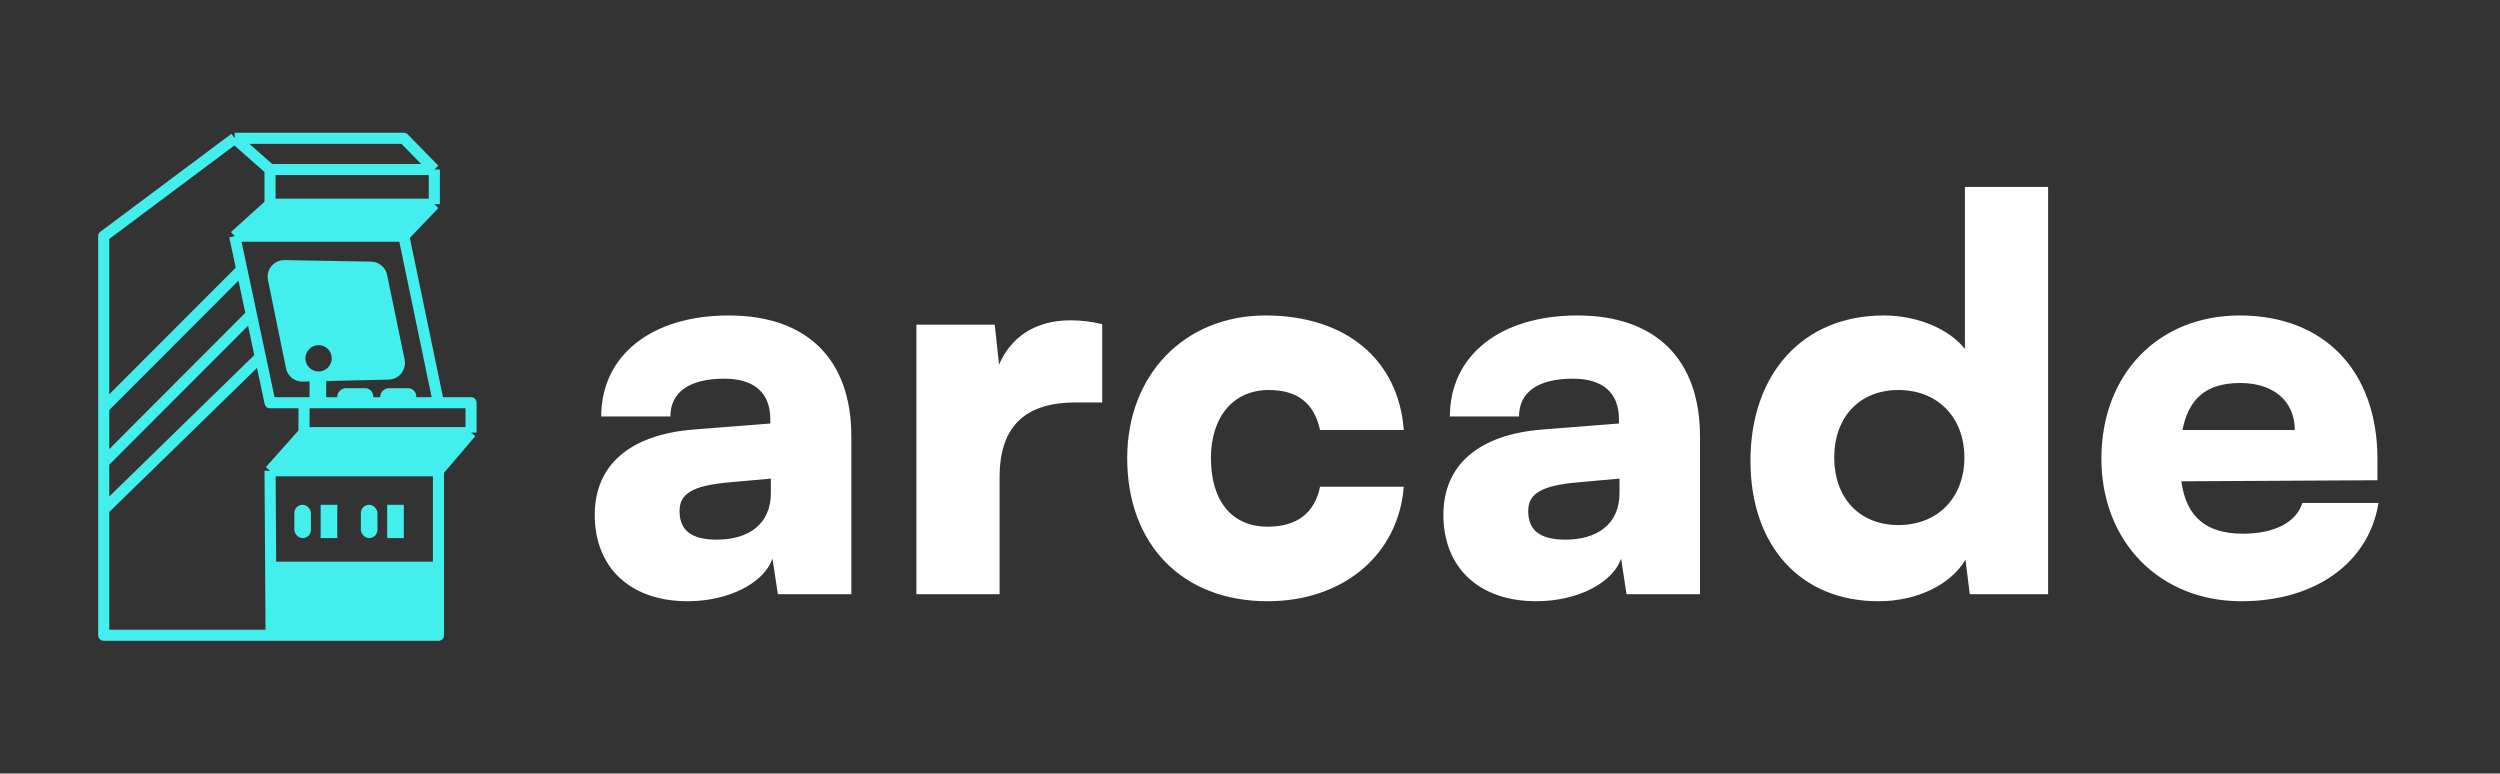 <svg width="1157" height="358" viewBox="0 0 1157 358" fill="none" xmlns="http://www.w3.org/2000/svg">
<rect x="0" y="0" width="1157" height="358" fill="#333333" stroke="none"/>
<path d="M202.925 217.869L218 200.201H140.698L124.981 217.869H202.925Z" fill="#42EFEC"/>
<path d="M125.462 294H202.925V262.52H125.263L125.462 294Z" fill="#42EFEC"/>
<path d="M186.887 109.293L201 94.517H124.981L108.623 109.293H186.887Z" fill="#42EFEC"/>
<path d="M108.623 64L48 109.293L48 188.701M108.623 64H186.887L201 78.455M108.623 64L124.981 78.455M201 78.455V94.517M201 78.455H124.981M201 94.517L186.887 109.293M201 94.517H124.981M186.887 109.293L202.925 186.388M186.887 109.293H108.623M202.925 186.388H218V200.201M202.925 186.388H140.698M218 200.201L202.925 217.869M218 200.201H140.698M202.925 217.869H124.981M202.925 217.869V262.52M108.623 109.293L124.981 94.517M108.623 109.293L111.894 124.712M124.981 94.517V78.455M120.483 165.187L124.981 186.388H140.698M120.483 165.187L48 235.858M120.483 165.187L116.325 145.592M48 235.858V294H125.462M48 235.858L48 214.018M116.325 145.592L48 214.018M116.325 145.592L111.894 124.712M48 214.018L48 188.701M111.894 124.712L48 188.701M124.981 217.869L140.698 200.201M124.981 217.869L125.263 262.52M125.462 294H202.925V262.52M125.462 294L125.263 262.52M140.698 200.201V186.388M202.925 262.52H125.263" stroke="#42EFEC" stroke-width="5.136" stroke-linejoin="round"/>
<rect x="148.396" y="233.609" width="7.698" height="15.419" fill="#42EFEC"/>
<rect x="143.264" y="172.576" width="7.698" height="14.134" fill="#42EFEC"/>
<rect x="136.208" y="233.609" width="7.698" height="15.419" rx="3.849" fill="#42EFEC"/>
<rect x="156.094" y="187.353" width="7.71" height="16.679" rx="3.855" transform="rotate(-90 156.094 187.353)" fill="#42EFEC"/>
<rect x="175.981" y="187.353" width="7.71" height="16.679" rx="3.855" transform="rotate(-90 175.981 187.353)" fill="#42EFEC"/>
<rect x="179.188" y="233.609" width="7.698" height="15.419" fill="#42EFEC"/>
<rect x="167" y="233.609" width="7.698" height="15.419" rx="3.849" fill="#42EFEC"/>
<path fill-rule="evenodd" clip-rule="evenodd" d="M131.698 120.38C126.77 120.295 123.03 124.796 124.017 129.625L132.353 170.441C133.099 174.093 136.353 176.688 140.08 176.602L179.895 175.68C184.703 175.568 188.235 171.127 187.261 166.417L179.154 127.214C178.424 123.685 175.346 121.134 171.743 121.072L131.698 120.38ZM147.434 171.932C150.8 171.932 153.528 169.199 153.528 165.828C153.528 162.458 150.8 159.725 147.434 159.725C144.068 159.725 141.34 162.458 141.34 165.828C141.34 169.199 144.068 171.932 147.434 171.932Z" fill="#42EFEC"/>
<path d="M318.25 278.25C291.75 278.25 275.25 262.75 275.25 238.25C275.25 215.25 291.5 201 321.5 198.75L356.5 196V194C356.5 181.75 349 175.25 335.25 175.25C319 175.25 310.25 181.5 310.25 192.75H278.25C278.25 164.5 301.5 146 337.25 146C373.5 146 394 166.25 394 202V275H360L357.5 258.5C353.5 270 337 278.25 318.25 278.25ZM331.75 249.75C346.5 249.75 356.75 242.5 356.75 228.25V221.5L337.25 223.25C320.5 224.75 314.5 228.5 314.5 236.5C314.5 245.5 320 249.75 331.75 249.75ZM510.113 150V186.25H497.863C475.863 186.25 462.613 196 462.613 220.75V275H424.113V150.25H460.363L462.363 168.75C467.613 156.5 478.613 148.25 495.363 148.25C499.863 148.25 504.863 148.75 510.113 150ZM521.67 212C521.67 173.5 548.17 146 585.67 146C622.67 146 647.17 166.25 649.67 199H610.92C608.17 186.5 600.42 180.5 587.17 180.5C570.92 180.5 560.42 192.75 560.42 212C560.42 232 570.17 243.75 586.67 243.75C600.17 243.75 608.42 237.5 610.92 225.25H649.67C647.17 256.75 621.67 278.25 586.67 278.25C547.17 278.25 521.67 252 521.67 212ZM711.004 278.25C684.504 278.25 668.004 262.75 668.004 238.25C668.004 215.25 684.254 201 714.254 198.75L749.254 196V194C749.254 181.75 741.754 175.25 728.004 175.25C711.754 175.25 703.004 181.5 703.004 192.75H671.004C671.004 164.5 694.254 146 730.004 146C766.254 146 786.754 166.25 786.754 202V275H752.754L750.254 258.5C746.254 270 729.754 278.25 711.004 278.25ZM724.504 249.75C739.254 249.75 749.504 242.5 749.504 228.25V221.5L730.004 223.25C713.254 224.75 707.254 228.5 707.254 236.5C707.254 245.5 712.754 249.75 724.504 249.75ZM869.367 278.25C833.367 278.25 810.117 252.75 810.117 213.25C810.117 173.5 833.867 146 871.867 146C887.367 146 902.117 152.25 909.367 161.5V86.5H947.867V275H911.617L909.617 259C902.867 270.5 887.367 278.25 869.367 278.25ZM878.617 243C896.617 243 909.117 230.5 909.117 211.75C909.117 193 896.617 180.5 878.617 180.5C860.367 180.5 848.867 193.25 848.867 211.75C848.867 230.25 860.367 243 878.617 243ZM1037.28 278.25C999.529 278.25 972.529 250.75 972.529 212.25C972.529 173.25 998.779 146 1036.53 146C1075.78 146 1100.28 171.75 1100.28 212.5V222.25L1009.53 222.75C1011.78 239.25 1021.03 247 1038.03 247C1052.53 247 1062.78 241.75 1065.53 232.75H1100.78C1096.28 260.5 1071.53 278.25 1037.28 278.25ZM1036.78 177.25C1021.53 177.25 1013.03 184 1010.03 199H1062.03C1062.03 185.75 1052.28 177.25 1036.78 177.25Z" fill="white"/>
</svg>
